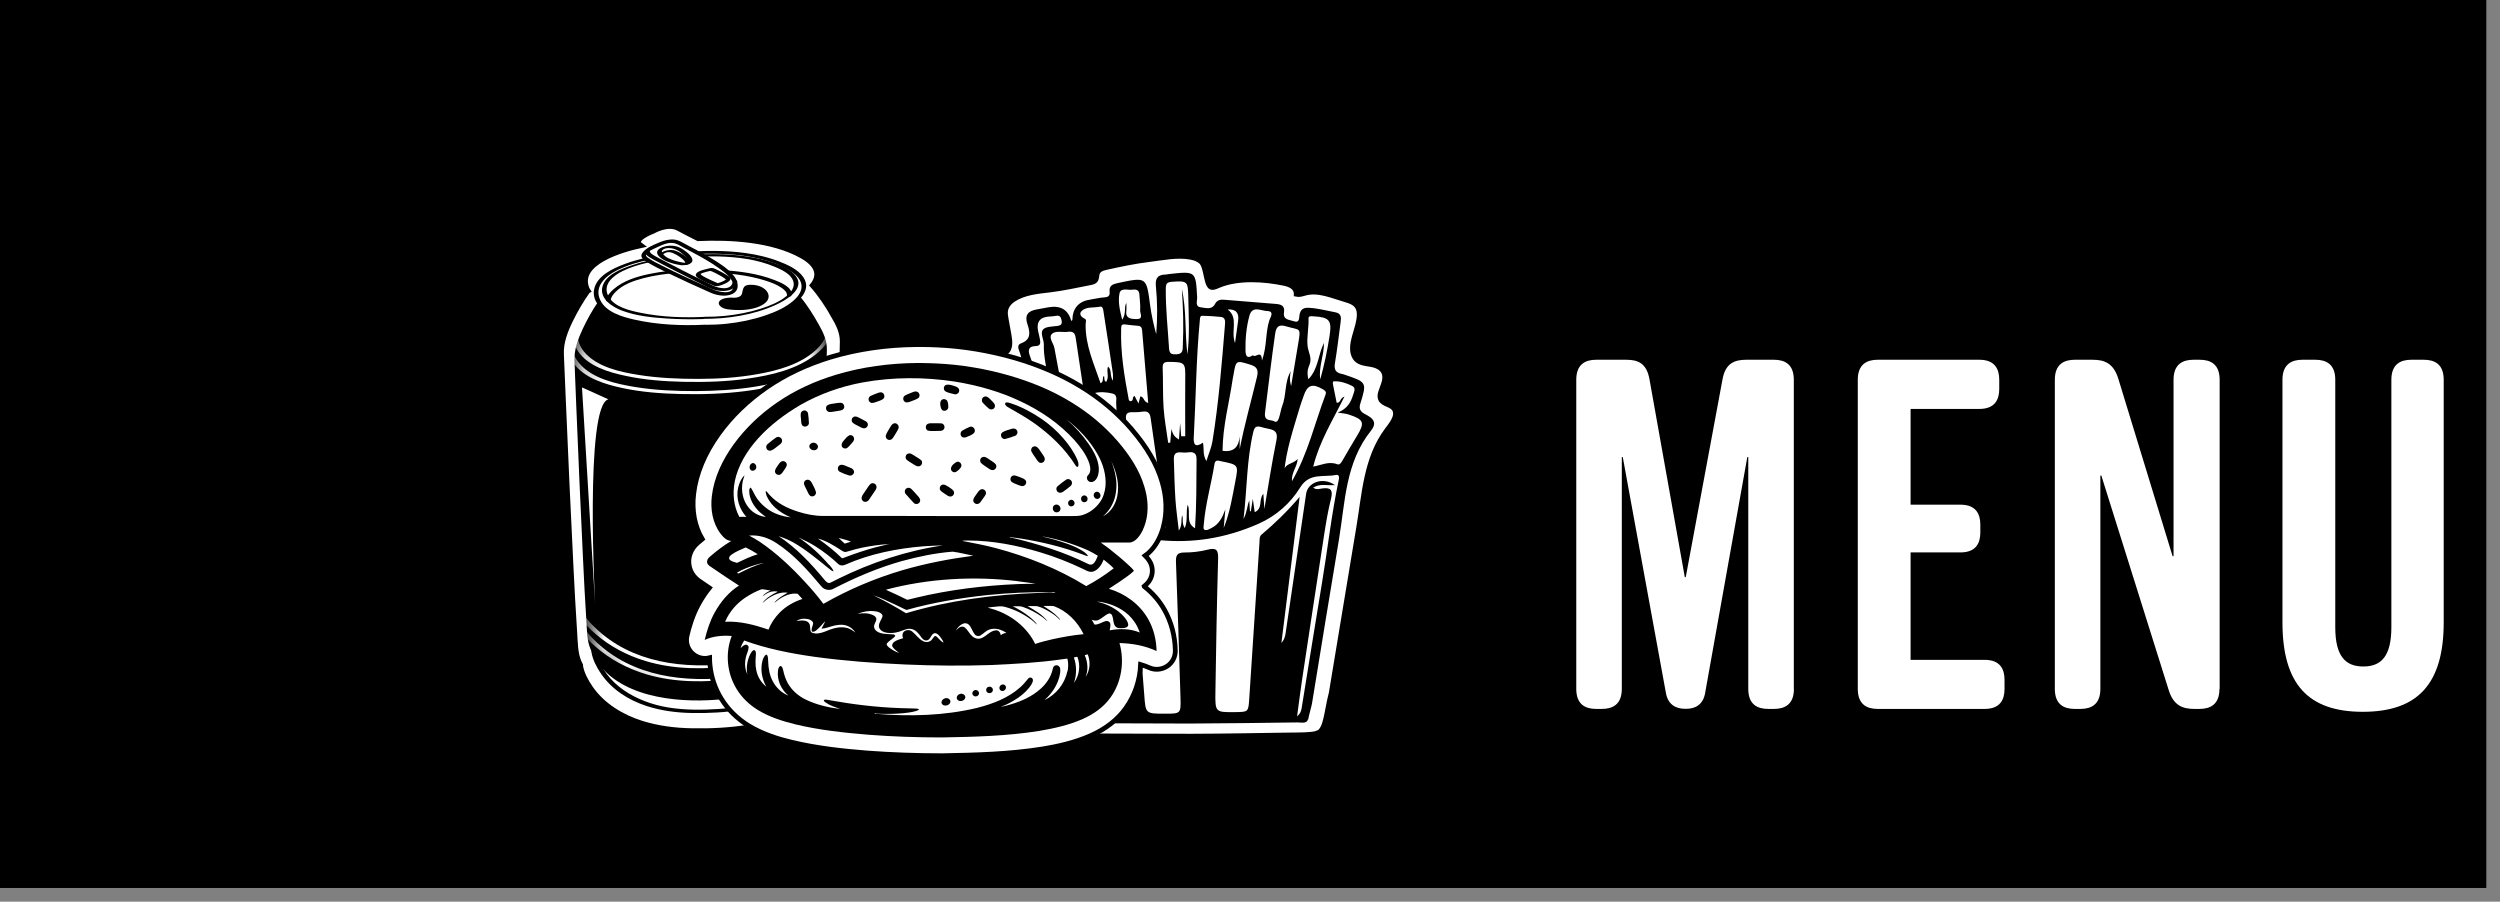<svg xmlns="http://www.w3.org/2000/svg" width="122" height="44" viewBox="0 0 122 44" fill="none"><rect x="0" y="0" width="122" height="44" fill="#808080" stroke="none"/><rect width="121.332" height="43.333" fill="black"></rect><path d="M87.543 33.621C87.543 34.379 87.093 34.595 86.572 34.595H86.287C85.766 34.595 85.316 34.383 85.316 33.621V22.304H85.269L83.212 33.809C83.118 34.379 82.739 34.59 82.289 34.59H82.242C81.769 34.59 81.394 34.379 81.295 33.809L79.191 22.304H79.144V33.621C79.144 34.379 78.694 34.595 78.174 34.595H77.892C77.372 34.595 76.922 34.383 76.922 33.621V18.53C76.922 17.772 77.372 17.556 77.892 17.556H79.359C79.927 17.556 80.353 17.72 80.494 18.506L82.218 28.163H82.265L84.06 18.506C84.201 17.725 84.651 17.556 85.218 17.556H86.568C87.088 17.556 87.538 17.767 87.538 18.53V33.617L87.543 33.621Z" fill="white"></path><path d="M97.821 33.621C97.821 34.144 97.61 34.595 96.851 34.595H91.63C91.11 34.595 90.66 34.383 90.66 33.621V18.53C90.66 17.772 91.11 17.556 91.63 17.556H96.593C97.348 17.556 97.563 18.007 97.563 18.53V18.982C97.563 19.504 97.348 19.956 96.593 19.956H93.237V24.628H95.67C96.424 24.628 96.64 25.08 96.64 25.602V25.984C96.64 26.506 96.429 26.958 95.67 26.958H93.237V32.2H96.851C97.605 32.2 97.821 32.652 97.821 33.174V33.626V33.621Z" fill="white"></path><path d="M108.309 33.621C108.309 34.379 107.86 34.595 107.339 34.595H107.082C106.514 34.595 106.064 34.431 105.83 33.668L102.545 23.207H102.498V33.621C102.498 34.379 102.048 34.595 101.528 34.595H101.247C100.726 34.595 100.276 34.383 100.276 33.621V18.53C100.276 17.772 100.726 17.556 101.247 17.556H102.123C102.69 17.556 103.14 17.72 103.374 18.483L106.022 27.141H106.069V18.53C106.069 17.772 106.519 17.556 107.039 17.556H107.349C107.869 17.556 108.319 17.767 108.319 18.53V33.617L108.309 33.621Z" fill="white"></path><path d="M116.699 30.605V18.53C116.699 17.772 117.148 17.556 117.669 17.556H118.283C118.803 17.556 119.253 17.767 119.253 18.53V30.369C119.253 33.381 117.978 34.736 115.307 34.736C112.635 34.736 111.384 33.386 111.384 30.369V18.53C111.384 17.772 111.834 17.556 112.354 17.556H112.991C113.512 17.556 113.961 17.767 113.961 18.53V30.605C113.961 32.026 114.458 32.525 115.33 32.525C116.202 32.525 116.699 32.026 116.699 30.605Z" fill="white"></path><path d="M40.678 15.421C40.38 14.907 40.034 14.375 39.636 13.927C40.019 13.457 39.934 12.944 39.118 12.489C37.675 11.688 35.644 11.578 34.065 11.648C33.649 11.431 33.289 11.259 33.12 11.16C32.597 10.859 31.872 11.288 31.872 11.288C31.872 11.288 31.026 11.6 31.18 11.879C31.195 11.905 31.235 11.938 31.294 11.982C30.367 12.184 28.108 12.815 28.656 14.107C28.671 14.137 28.685 14.166 28.704 14.195C28.696 14.199 28.689 14.206 28.682 14.214C28.365 14.658 28.089 15.135 27.85 15.623C27.592 16.152 27.375 16.706 27.401 17.297C27.43 18.057 27.464 18.817 27.497 19.576C27.611 22.252 27.729 24.924 27.865 27.6C27.92 28.69 27.975 29.784 28.049 30.874C28.082 31.344 28.074 31.84 28.251 32.284C28.277 32.346 28.306 32.401 28.336 32.46C28.336 32.471 28.328 32.482 28.332 32.493C28.398 32.882 28.612 33.267 28.836 33.591C29.421 34.424 30.334 34.982 31.313 35.29C32.104 35.54 32.943 35.642 33.775 35.657C34.694 35.675 35.625 35.628 36.534 35.481C37.565 35.312 38.702 35.011 39.449 34.255C39.806 33.892 40.034 33.418 40.049 32.915C40.376 32.471 40.601 31.957 40.685 31.41C40.726 31.135 40.707 30.863 40.715 30.584C40.737 29.865 40.759 29.149 40.777 28.43C40.855 25.835 40.932 23.24 41.002 20.645C41.031 19.606 41.061 18.571 41.083 17.532C41.09 17.245 41.097 16.963 41.101 16.677C41.108 16.218 40.902 15.81 40.674 15.418L40.678 15.421Z" fill="white" stroke="black" stroke-width="0.233" stroke-miterlimit="10"></path><path d="M28.98 31.803C28.98 31.803 29.447 34.736 34.054 34.718C39.758 34.692 39.353 32.167 39.235 31.777C39.117 31.385 28.98 31.803 28.98 31.803Z" fill="white"></path><path d="M28.865 31.832C28.924 32.196 29.115 32.559 29.318 32.86C29.844 33.642 30.665 34.163 31.544 34.45C32.258 34.684 33.009 34.78 33.756 34.795C34.584 34.809 35.419 34.769 36.236 34.629C37.163 34.472 38.186 34.189 38.856 33.484C39.198 33.124 39.408 32.651 39.397 32.148C39.397 32.031 39.397 31.862 39.342 31.752C39.286 31.634 39.106 31.623 38.992 31.608C38.308 31.513 37.601 31.531 36.913 31.531C35.868 31.531 34.827 31.546 33.782 31.572C32.21 31.608 30.639 31.66 29.068 31.722C29.042 31.722 29.012 31.722 28.987 31.722C28.861 31.726 28.814 31.887 28.965 31.88C30.219 31.829 31.478 31.788 32.733 31.752C34.595 31.7 36.468 31.623 38.326 31.715C38.558 31.726 38.797 31.733 39.022 31.781C39.033 31.781 39.066 31.792 39.092 31.799C39.117 31.807 39.125 31.818 39.117 31.807C39.117 31.807 39.136 31.873 39.143 31.913C39.213 32.28 39.143 32.669 38.97 32.996C38.609 33.679 37.848 34.046 37.145 34.259C36.483 34.457 35.791 34.549 35.102 34.596C34.271 34.651 33.428 34.659 32.604 34.523C31.103 34.277 29.513 33.425 29.101 31.84C29.093 31.814 29.09 31.792 29.086 31.766C29.071 31.667 28.847 31.722 28.861 31.825L28.865 31.832Z" fill="black"></path><path d="M29.293 14.709C29.293 14.709 28.1 16.456 28.137 17.477C28.174 18.497 28.66 30.617 28.811 31.3C28.961 31.986 30.021 34.519 35.166 34.093C40.31 33.668 39.879 30.228 39.879 30.228C39.879 30.228 40.24 17.719 40.236 16.93C40.229 16.141 38.853 14.408 38.853 14.408L29.293 14.709Z" fill="black"></path><path d="M29.186 14.728C28.903 15.143 28.653 15.59 28.439 16.046C28.207 16.541 28.012 17.058 28.034 17.613C28.06 18.325 28.09 19.037 28.119 19.745C28.222 22.249 28.329 24.748 28.45 27.252C28.498 28.272 28.55 29.296 28.616 30.317C28.645 30.757 28.638 31.22 28.8 31.634C29.657 33.859 32.517 34.263 34.562 34.171C36.031 34.105 37.65 33.84 38.816 32.864C39.435 32.343 39.858 31.623 39.975 30.82C40.012 30.562 39.994 30.306 40.001 30.049C40.02 29.377 40.042 28.705 40.06 28.034C40.13 25.607 40.196 23.177 40.263 20.751C40.288 19.778 40.314 18.809 40.336 17.837C40.343 17.569 40.347 17.305 40.351 17.037C40.355 16.607 40.174 16.225 39.968 15.858C39.692 15.366 39.376 14.852 39.004 14.427C38.919 14.331 38.791 14.372 38.666 14.375C37.819 14.401 36.973 14.43 36.126 14.456L29.786 14.654L29.37 14.669C29.326 14.669 29.12 14.761 29.223 14.757C30.868 14.706 32.513 14.654 34.154 14.603C35.251 14.57 36.347 14.533 37.44 14.5C37.786 14.489 38.128 14.478 38.474 14.467C38.555 14.467 38.647 14.471 38.728 14.46C38.739 14.46 38.761 14.456 38.772 14.46C38.721 14.449 38.75 14.449 38.772 14.493C38.872 14.676 39.037 14.845 39.159 15.014C39.357 15.297 39.545 15.583 39.714 15.884C39.928 16.258 40.123 16.651 40.119 17.092C40.112 17.756 40.09 18.424 40.075 19.088C40.012 21.478 39.946 23.867 39.88 26.261C39.85 27.241 39.825 28.217 39.795 29.197C39.784 29.553 39.755 29.916 39.766 30.276C39.781 30.753 39.714 31.209 39.53 31.649C39.103 32.669 38.176 33.33 37.16 33.679C36.27 33.983 35.317 34.083 34.382 34.101C33.536 34.119 32.678 34.053 31.854 33.833C30.886 33.572 29.944 33.062 29.355 32.222C29.102 31.855 28.925 31.454 28.884 31.01C28.811 30.243 28.778 29.469 28.737 28.702C28.605 26.22 28.502 23.743 28.395 21.261C28.355 20.281 28.314 19.305 28.274 18.325C28.263 18.068 28.252 17.811 28.244 17.55C28.222 16.959 28.454 16.401 28.708 15.884C28.91 15.473 29.138 15.073 29.392 14.695C29.403 14.676 29.208 14.684 29.172 14.735L29.186 14.728Z" fill="black"></path><mask id="mask0_134_1748" style="mask-type:luminance" maskUnits="userSpaceOnUse" x="28" y="14" width="13" height="21"><path d="M29.293 14.709C29.293 14.709 28.1 16.456 28.137 17.477C28.174 18.497 28.66 30.617 28.811 31.3C28.961 31.986 30.021 34.519 35.166 34.093C40.31 33.668 39.879 30.228 39.879 30.228C39.879 30.228 40.24 17.719 40.236 16.93C40.229 16.141 38.853 14.408 38.853 14.408L29.293 14.709Z" fill="white"></path></mask><g mask="url(#mask0_134_1748)"><path d="M27.997 16.332C27.93 16.596 28.052 16.905 28.192 17.121C28.685 17.874 29.719 18.171 30.536 18.343C31.459 18.542 32.405 18.611 33.347 18.633C34.403 18.655 35.47 18.626 36.519 18.472C37.66 18.307 38.915 18.02 39.835 17.275C40.059 17.092 40.269 16.879 40.412 16.626C40.475 16.512 40.563 16.354 40.549 16.218C40.549 16.2 40.549 16.178 40.541 16.163C40.497 16.075 40.28 16.145 40.317 16.222C40.346 16.281 40.295 16.42 40.258 16.497C40.158 16.717 40.004 16.905 39.831 17.066C39.069 17.782 37.954 18.083 36.961 18.259C35.967 18.435 35.036 18.487 34.068 18.49C33.097 18.49 32.122 18.45 31.161 18.296C30.26 18.153 29.119 17.91 28.501 17.162C28.317 16.938 28.151 16.596 28.225 16.306C28.25 16.211 28.022 16.24 28 16.328L27.997 16.332Z" fill="white"></path><path d="M27.743 16.93C27.692 17.198 27.832 17.503 27.979 17.712C28.512 18.464 29.554 18.762 30.4 18.942C31.316 19.136 32.258 19.206 33.193 19.228C34.268 19.253 35.346 19.221 36.409 19.081C37.609 18.923 38.893 18.648 39.913 17.954C40.163 17.785 40.398 17.587 40.579 17.341C40.656 17.238 40.774 17.077 40.77 16.941C40.77 16.923 40.77 16.901 40.763 16.886C40.718 16.794 40.501 16.864 40.538 16.945C40.564 16.996 40.494 17.128 40.443 17.209C40.314 17.418 40.122 17.595 39.931 17.745C39.066 18.406 37.933 18.692 36.884 18.864C35.913 19.022 34.926 19.081 33.944 19.085C32.954 19.085 31.957 19.044 30.978 18.883C30.065 18.732 28.943 18.49 28.295 17.76C28.1 17.539 27.909 17.198 27.964 16.908C27.983 16.805 27.758 16.838 27.74 16.93H27.743Z" fill="white"></path><path d="M28.281 30.078C28.48 30.397 28.763 30.676 29.043 30.919C29.753 31.543 30.603 31.987 31.505 32.258C32.925 32.688 34.437 32.673 35.898 32.49C36.973 32.354 38.099 32.097 39.015 31.484C39.611 31.087 40.071 30.533 40.292 29.843C40.318 29.762 40.093 29.788 40.068 29.869C39.541 31.502 37.742 32.086 36.218 32.313C33.867 32.669 31.265 32.508 29.363 30.919C29.043 30.651 28.715 30.342 28.491 29.983C28.45 29.917 28.233 29.99 28.285 30.074L28.281 30.078Z" fill="white"></path><path d="M28.296 30.709C28.495 31.028 28.774 31.307 29.054 31.553C29.771 32.184 30.64 32.636 31.549 32.907C32.955 33.322 34.441 33.307 35.884 33.128C36.962 32.992 38.084 32.739 39.008 32.137C39.611 31.744 40.082 31.186 40.307 30.492C40.325 30.43 40.108 30.459 40.086 30.525C39.564 32.151 37.79 32.742 36.266 32.977C33.911 33.337 31.313 33.175 29.404 31.597C29.083 31.333 28.73 30.995 28.517 30.654C28.476 30.588 28.267 30.668 28.292 30.712L28.296 30.709Z" fill="white"></path></g><path d="M34.359 15.913C34.359 15.913 29.777 16.141 29.159 14.632C28.541 13.123 31.871 12.573 31.871 12.573C31.871 12.573 36.14 11.714 38.557 13.116C40.633 14.316 37.475 15.95 34.355 15.917L34.359 15.913Z" fill="white"></path><path d="M34.374 15.847C33.263 15.902 32.049 15.847 30.945 15.594C30.367 15.462 29.579 15.238 29.296 14.651C28.972 13.979 29.554 13.472 30.098 13.197C30.617 12.937 31.188 12.771 31.754 12.661C31.787 12.654 31.817 12.65 31.861 12.643C31.931 12.628 31.868 12.643 31.942 12.628C32.152 12.591 32.358 12.558 32.568 12.529C33.421 12.415 34.282 12.36 35.143 12.389C36.166 12.423 37.226 12.566 38.157 13.006C38.51 13.175 38.978 13.41 39.096 13.825C39.191 14.162 38.959 14.463 38.72 14.673C38.33 15.014 37.83 15.227 37.348 15.392C36.733 15.601 36.093 15.733 35.449 15.8C35.103 15.836 34.753 15.851 34.407 15.851C34.319 15.851 34.172 15.987 34.323 15.987C35.625 15.998 37.009 15.777 38.183 15.183C38.739 14.904 39.703 14.261 39.202 13.527C38.934 13.135 38.422 12.914 37.995 12.749C37.487 12.551 36.95 12.43 36.413 12.353C35.397 12.21 34.367 12.221 33.348 12.309C32.847 12.353 32.354 12.419 31.861 12.511C31.934 12.496 31.769 12.529 31.75 12.529C31.648 12.551 31.544 12.573 31.441 12.595C31.121 12.672 30.805 12.764 30.499 12.878C29.936 13.087 29.131 13.447 28.994 14.115C28.858 14.783 29.509 15.267 30.061 15.488C30.823 15.792 31.659 15.891 32.472 15.95C33.064 15.99 33.664 16.005 34.26 15.983C34.29 15.983 34.323 15.983 34.352 15.979C34.466 15.972 34.532 15.836 34.382 15.844L34.374 15.847Z" fill="black"></path><path d="M34.355 15.514C34.355 15.514 30.127 15.719 29.561 14.438C28.994 13.157 32.066 12.684 32.066 12.684C32.066 12.684 36.008 11.946 38.237 13.128C40.151 14.141 37.233 15.536 34.355 15.514Z" fill="white"></path><path d="M34.399 15.462C33.358 15.513 32.28 15.473 31.257 15.264C30.734 15.157 29.987 14.985 29.7 14.475C29.372 13.891 29.921 13.45 30.395 13.223C31.106 12.878 31.912 12.738 32.688 12.639C33.468 12.54 34.259 12.492 35.047 12.514C35.985 12.54 36.949 12.654 37.821 13.025C38.138 13.161 38.583 13.355 38.708 13.711C38.815 14.012 38.594 14.28 38.373 14.456C38.009 14.75 37.556 14.926 37.115 15.066C36.541 15.249 35.941 15.359 35.345 15.418C35.028 15.447 34.716 15.462 34.399 15.458C34.329 15.458 34.16 15.561 34.307 15.561C35.496 15.565 36.743 15.381 37.833 14.889C38.296 14.68 39.312 14.13 38.844 13.483C38.602 13.142 38.134 12.966 37.755 12.83C37.288 12.661 36.802 12.562 36.313 12.496C35.371 12.371 34.407 12.382 33.461 12.463C32.57 12.537 31.669 12.661 30.819 12.951C30.322 13.12 29.546 13.41 29.398 13.994C29.251 14.577 29.88 14.981 30.351 15.157C31.058 15.422 31.834 15.499 32.581 15.546C33.126 15.579 33.674 15.59 34.219 15.572C34.248 15.572 34.278 15.572 34.311 15.572C34.381 15.572 34.55 15.462 34.403 15.469L34.399 15.462Z" fill="black"></path><path d="M29.803 14.628C29.821 14.496 29.928 14.364 30.024 14.261C30.381 13.887 30.914 13.703 31.4 13.575C32.46 13.3 33.593 13.267 34.682 13.3C35.573 13.329 36.485 13.421 37.339 13.689C37.619 13.777 37.906 13.883 38.149 14.052C38.263 14.133 38.428 14.265 38.403 14.427C38.388 14.526 38.612 14.489 38.627 14.401C38.686 14.015 38.079 13.777 37.814 13.674C36.993 13.347 36.084 13.234 35.209 13.178C34.038 13.105 32.824 13.134 31.672 13.373C31.072 13.498 30.428 13.696 29.954 14.104C29.799 14.236 29.608 14.434 29.578 14.647C29.564 14.746 29.788 14.709 29.803 14.621V14.628Z" fill="black"></path><path d="M35.706 14.522C35.706 14.522 36.133 14.584 36.206 14.335C36.28 14.085 36.225 13.854 36.766 13.902C37.307 13.949 37.623 14.316 37.472 14.621C37.325 14.926 36.641 15.238 35.511 15.095C34.974 15.025 34.823 14.533 35.706 14.522Z" fill="black"></path><path d="M34.662 14.173C34.662 14.173 31.567 12.808 31.427 12.547C31.288 12.287 32.049 11.993 32.049 11.993C32.049 11.993 32.7 11.593 33.172 11.875C33.643 12.158 35.703 13.087 35.884 13.821C36.053 14.507 35.063 14.397 34.666 14.177L34.662 14.173Z" fill="white"></path><path d="M34.724 14.096C34.279 13.898 33.834 13.696 33.392 13.49C33.046 13.329 32.7 13.164 32.358 12.991C32.108 12.866 31.846 12.742 31.618 12.576C31.541 12.521 31.493 12.477 31.559 12.382C31.651 12.246 31.861 12.162 32.005 12.096C32.295 11.967 32.59 11.795 32.921 11.872C33.075 11.908 33.223 12.015 33.366 12.088C33.528 12.173 33.69 12.257 33.852 12.345C34.257 12.562 34.658 12.786 35.029 13.05C35.313 13.252 35.799 13.575 35.784 13.979C35.769 14.437 34.982 14.228 34.742 14.1C34.654 14.052 34.463 14.173 34.569 14.232C34.897 14.408 35.383 14.511 35.736 14.346C36.111 14.169 36.038 13.747 35.821 13.472C35.526 13.101 35.092 12.833 34.695 12.595C34.29 12.353 33.867 12.14 33.451 11.916C33.274 11.82 33.109 11.714 32.906 11.692C32.66 11.666 32.406 11.732 32.181 11.828C31.916 11.941 31.581 12.07 31.39 12.287C31.173 12.529 31.39 12.679 31.593 12.8C31.916 12.995 32.259 13.16 32.597 13.325C33.256 13.645 33.922 13.949 34.592 14.247C34.687 14.287 34.849 14.151 34.72 14.092L34.724 14.096Z" fill="black"></path><path d="M31.549 12.173C31.302 12.367 31.755 12.595 31.906 12.676C32.252 12.863 32.605 13.043 32.958 13.223C33.352 13.425 33.749 13.623 34.147 13.821C34.367 13.931 34.588 14.063 34.824 14.133C35.214 14.251 35.883 14.265 35.979 13.744C35.998 13.649 35.769 13.682 35.755 13.77C35.678 14.192 35.107 14.074 34.824 13.953C34.64 13.873 34.459 13.773 34.279 13.685C33.628 13.359 32.976 13.032 32.333 12.694C32.215 12.632 32.097 12.573 31.983 12.507C31.942 12.485 31.902 12.459 31.861 12.434C31.803 12.393 31.74 12.349 31.711 12.279C31.703 12.257 31.722 12.232 31.692 12.254C31.81 12.158 31.626 12.114 31.552 12.173H31.549Z" fill="black"></path><path d="M33.38 12.823C33.24 12.804 33.097 12.771 32.961 12.731C32.744 12.665 32.482 12.573 32.343 12.379C32.32 12.345 32.295 12.305 32.298 12.268C32.302 12.228 32.328 12.202 32.357 12.18C32.346 12.188 32.376 12.169 32.379 12.166C32.394 12.158 32.379 12.166 32.398 12.155C32.405 12.155 32.434 12.14 32.431 12.14C32.431 12.14 32.464 12.129 32.475 12.125C32.501 12.118 32.523 12.114 32.556 12.111C32.589 12.107 32.622 12.103 32.655 12.107C32.95 12.107 33.211 12.283 33.417 12.489C33.48 12.551 33.579 12.654 33.572 12.746C33.572 12.768 33.564 12.779 33.557 12.79C33.553 12.797 33.55 12.797 33.542 12.801C33.538 12.801 33.52 12.808 33.542 12.801C33.535 12.801 33.527 12.804 33.52 12.808C33.509 12.808 33.505 12.812 33.483 12.815C33.435 12.823 33.391 12.823 33.343 12.823C33.296 12.823 33.222 12.837 33.196 12.881C33.17 12.925 33.218 12.944 33.255 12.944C33.413 12.944 33.616 12.936 33.737 12.819C33.822 12.738 33.792 12.636 33.737 12.544C33.66 12.423 33.546 12.327 33.435 12.246C33.292 12.14 33.141 12.048 32.961 12.011C32.78 11.975 32.589 11.982 32.412 12.034C32.291 12.07 32.118 12.136 32.074 12.272C32.037 12.386 32.144 12.5 32.221 12.566C32.328 12.658 32.46 12.724 32.593 12.775C32.795 12.856 33.016 12.911 33.233 12.94C33.285 12.947 33.351 12.933 33.391 12.896C33.424 12.867 33.421 12.826 33.373 12.823H33.38Z" fill="black"></path><path d="M32.328 12.43C32.372 12.39 32.42 12.364 32.472 12.338C32.604 12.28 32.737 12.302 32.862 12.36C33.013 12.43 33.164 12.518 33.292 12.632C33.337 12.669 33.484 12.797 33.429 12.867C33.395 12.907 33.458 12.915 33.484 12.915C33.528 12.915 33.602 12.896 33.631 12.86C33.716 12.753 33.583 12.624 33.506 12.559C33.355 12.426 33.167 12.312 32.983 12.243C32.718 12.14 32.369 12.228 32.155 12.412C32.122 12.441 32.126 12.463 32.17 12.47C32.214 12.478 32.291 12.459 32.328 12.426V12.43Z" fill="black"></path><path d="M34.93 13.873C34.93 13.873 34.142 13.553 34.076 13.414C34.01 13.274 34.606 13.164 34.687 13.142C34.768 13.12 35.482 13.502 35.544 13.597C35.607 13.689 35.066 13.935 34.93 13.876V13.873Z" fill="white"></path><path d="M34.996 13.803C34.996 13.803 34.989 13.803 34.985 13.799C34.981 13.799 34.978 13.795 34.97 13.792C34.97 13.792 34.978 13.792 34.963 13.792C34.919 13.773 34.875 13.755 34.831 13.733C34.713 13.682 34.591 13.627 34.477 13.568C34.385 13.52 34.275 13.469 34.205 13.399C34.19 13.384 34.19 13.381 34.187 13.373C34.187 13.373 34.183 13.373 34.187 13.37C34.187 13.37 34.212 13.351 34.216 13.351C34.242 13.336 34.271 13.325 34.293 13.318C34.4 13.278 34.521 13.252 34.636 13.226C34.654 13.223 34.672 13.219 34.687 13.215C34.691 13.215 34.698 13.215 34.702 13.212C34.709 13.208 34.643 13.219 34.657 13.215C34.661 13.215 34.636 13.208 34.65 13.215C34.683 13.23 34.724 13.237 34.757 13.252C34.878 13.303 34.992 13.366 35.106 13.428C35.209 13.483 35.312 13.542 35.404 13.616C35.412 13.623 35.416 13.634 35.43 13.641C35.423 13.641 35.43 13.627 35.43 13.63C35.404 13.659 35.353 13.689 35.305 13.715C35.243 13.748 35.173 13.773 35.103 13.795C35.07 13.806 35.055 13.806 35.029 13.814C35 13.817 35.007 13.817 34.989 13.814C34.908 13.784 34.727 13.902 34.856 13.95C34.992 14.001 35.173 13.928 35.298 13.876C35.408 13.832 35.585 13.759 35.64 13.641C35.688 13.542 35.533 13.469 35.471 13.428C35.338 13.344 35.199 13.267 35.055 13.197C34.956 13.149 34.842 13.08 34.727 13.076C34.676 13.076 34.621 13.094 34.573 13.105C34.503 13.12 34.433 13.138 34.367 13.157C34.242 13.193 34.05 13.237 33.973 13.359C33.907 13.461 34.025 13.542 34.102 13.59C34.334 13.74 34.599 13.847 34.856 13.953C34.937 13.986 35.114 13.869 34.989 13.817L34.996 13.803Z" fill="black"></path><path d="M29.689 19.488L28.401 18.905L29.045 29.549C29.045 29.549 28.519 19.76 29.689 19.488Z" fill="white"></path><path d="M38.573 19.198L39.846 18.582L39.485 29.241C39.485 29.241 39.75 19.444 38.573 19.202V19.198Z" fill="white"></path><path d="M39.776 29.898C39.776 29.898 38.569 31.029 38.547 30.665C38.238 26.029 38.496 20.002 38.496 20.002C38.496 20.002 38.702 30.056 39.776 29.902V29.898Z" fill="white"></path><path d="M64.299 35.767C64.082 35.874 63.14 35.863 62.937 35.866C60.998 35.892 60.085 35.918 58.142 35.925C55.968 35.929 53.789 35.903 51.614 35.914C51.106 35.914 50.893 35.745 50.79 35.253C50.326 33.091 49.896 30.86 49.406 28.679C48.932 26.584 48.567 24.161 47.474 22.285C47.291 21.97 46.389 21.059 46.643 20.67C46.694 20.593 46.772 20.534 46.849 20.483C47.077 20.325 47.302 20.167 47.53 20.009C47.651 19.925 47.78 19.83 47.831 19.69C47.872 19.576 47.853 19.455 47.824 19.338C47.743 19.026 47.589 18.732 47.552 18.413C47.452 17.598 48.233 17.517 48.821 17.326C48.921 17.293 49.02 17.26 49.101 17.198C49.329 17.011 49.296 16.662 49.245 16.372C49.197 16.104 49.149 15.84 49.101 15.572C49.075 15.429 49.05 15.286 49.075 15.142C49.116 14.926 49.27 14.742 49.454 14.621C49.98 14.276 50.632 14.225 51.235 14.151C51.912 14.07 52.578 13.916 53.248 13.788C53.668 13.707 53.406 13.38 53.664 13.179C53.756 13.109 53.87 13.079 53.984 13.054C54.672 12.9 55.371 12.753 56.074 12.668C56.729 12.588 57.436 12.433 58.091 12.551C58.275 12.584 58.459 12.643 58.602 12.768C58.9 13.024 58.827 14.056 59.173 14.03C59.272 14.023 59.368 13.979 59.46 13.938C60.406 13.538 61.671 13.623 62.654 13.825C62.941 13.883 63.265 14.015 63.257 14.364C63.394 14.397 63.533 14.35 63.669 14.313C64.332 14.118 65.046 14.456 65.679 14.636C66.061 14.742 66.334 14.904 66.33 15.344C66.33 15.686 66.209 16.016 66.117 16.346C66.05 16.585 65.984 16.838 66.002 17.084C66.014 17.257 66.076 17.433 66.201 17.554C66.374 17.715 66.628 17.745 66.864 17.781C67.331 17.851 67.669 18.093 67.552 18.607C67.511 18.784 67.434 18.949 67.379 19.121C67.342 19.235 67.32 19.363 67.368 19.474C67.489 19.756 67.916 19.723 68.056 19.995C68.229 20.329 67.857 20.747 67.673 21C66.65 22.377 66.577 24.128 66.301 25.761C65.848 28.444 65.417 31.131 64.965 33.815C64.722 34.747 64.722 35.569 64.31 35.775L64.299 35.767Z" fill="white" stroke="black" stroke-width="0.233" stroke-miterlimit="10"></path><path d="M63.823 35.107C63.786 35.327 63.492 35.254 63.312 35.254C61.56 35.279 59.809 35.301 58.053 35.309C56.088 35.312 54.123 35.286 52.158 35.297C51.698 35.297 51.507 35.14 51.415 34.681C50.672 31.098 49.983 27.505 49.067 23.963C48.854 23.141 48.361 22.55 47.941 21.885C47.499 21.184 47.481 21.17 48.166 20.707C48.629 20.394 48.771 19.969 48.592 19.433C48.254 18.42 48.239 18.365 49.288 18.101C49.869 17.954 49.932 17.697 49.774 17.224C49.722 17.066 49.59 16.842 49.829 16.754C50.333 16.57 50.263 16.196 50.145 15.844C49.983 15.374 50.167 15.172 50.605 15.098C50.8 15.065 50.992 15.025 51.183 14.992C51.764 14.897 52.13 15.12 52.28 15.664C52.298 15.645 52.331 15.631 52.331 15.612C52.346 15.027 52.646 14.695 53.233 14.614C53.442 14.585 53.652 14.526 53.862 14.515C54.053 14.504 54.175 14.46 54.149 14.236C54.116 13.935 54.303 13.865 54.561 13.81C55.952 13.516 55.945 13.513 56.125 14.886C56.188 15.366 56.298 15.84 56.423 16.313C56.486 15.532 56.486 14.753 56.408 13.979C56.371 13.616 56.467 13.41 56.857 13.399C56.923 13.399 56.986 13.381 57.052 13.373C58.359 13.23 58.351 13.23 58.421 14.511C58.429 14.68 58.307 14.963 58.594 14.996C58.826 15.021 59.131 15.143 59.297 14.827C59.4 14.632 59.566 14.61 59.757 14.629C60.589 14.695 61.42 14.764 62.256 14.831C62.513 14.852 62.712 14.915 62.66 15.242C62.598 15.62 62.933 15.601 63.135 15.675C63.437 15.781 63.389 15.495 63.418 15.352C63.474 15.087 63.614 15.01 63.867 15.021C64.313 15.043 64.74 15.161 65.174 15.242C65.472 15.3 65.45 15.521 65.42 15.737C65.332 16.401 65.255 17.066 65.144 17.727C65.093 18.028 65.181 18.193 65.483 18.248C65.531 18.255 65.579 18.273 65.626 18.288C66.69 18.648 66.712 18.652 66.384 19.694C66.263 20.083 66.543 20.164 66.741 20.278C67.106 20.483 67.15 20.711 66.903 21.019C65.652 22.579 65.645 24.506 65.339 26.341C64.894 28.995 64.463 31.653 64.029 34.31C64 34.494 63.882 34.857 63.838 35.121L63.823 35.107ZM62.999 18.108L62.992 18.101C62.951 18.306 62.914 18.516 63.006 18.839C63.135 18.075 63.238 17.422 63.352 16.769C63.499 15.928 63.441 16.134 62.76 15.924C62.395 15.814 62.274 15.954 62.226 16.299C62.042 17.576 61.895 18.857 61.733 20.138C61.678 20.59 62.035 20.465 62.182 20.56C62.351 20.67 62.41 20.402 62.454 20.256C62.498 20.116 62.513 19.966 62.565 19.83C62.789 19.276 62.675 18.637 62.995 18.108H62.999ZM53.104 25.978C53.755 26.308 54.373 26.51 55.006 26.664C55.242 26.723 55.271 26.855 55.29 27.046C55.47 29.326 55.665 31.605 55.838 33.888C55.908 34.828 55.889 34.828 56.843 34.828C57.623 34.828 57.63 34.828 57.608 34.042C57.542 31.836 57.468 29.63 57.387 27.428C57.376 27.105 57.442 26.958 57.807 26.962C58.178 26.962 58.561 26.918 58.925 26.826C59.345 26.719 59.459 26.822 59.444 27.259C59.382 29.432 59.345 31.605 59.312 33.778C59.297 34.762 59.312 34.762 60.279 34.751C60.923 34.743 60.92 34.743 60.964 34.086C61.13 31.543 61.299 28.999 61.464 26.455C61.472 26.327 61.45 26.187 61.564 26.088C62.204 25.549 62.808 24.969 63.422 24.249C63.117 26.701 62.822 29.039 62.532 31.377C62.66 31.238 62.708 31.084 62.734 30.926C63.069 28.65 63.404 26.371 63.739 24.095C63.823 23.522 64.585 23.265 65.144 23.673C64.769 23.706 64.408 23.581 64.085 23.798C64.235 23.915 64.386 23.856 64.515 23.838C64.946 23.776 65.06 23.915 64.953 24.341C64.806 24.924 64.706 25.523 64.614 26.121C64.25 28.474 63.897 30.827 63.54 33.18C63.452 33.771 63.378 34.365 63.297 34.96C63.444 34.842 63.496 34.707 63.518 34.571C63.853 32.526 64.173 30.478 64.515 28.434C64.795 26.764 64.979 25.075 65.332 23.416C65.361 23.284 65.35 23.148 65.196 23.177C64.592 23.302 63.904 23.053 63.452 23.783C62.969 24.565 62.274 25.181 61.409 25.563C58.127 27.009 54.988 26.466 51.923 24.888C51.739 24.792 51.551 24.649 51.437 24.48C51.043 23.901 50.484 23.783 49.847 23.853C49.733 23.864 49.553 23.776 49.52 23.959C49.494 24.121 49.571 24.293 49.718 24.381C49.81 24.436 49.935 24.436 50.05 24.451C50.775 24.547 51.047 24.774 51.161 25.471C51.625 28.276 52.084 31.084 52.53 33.888C52.677 34.813 52.655 34.817 53.604 34.828C54.024 34.833 54.21 34.631 54.164 34.222C54.156 34.156 54.145 34.094 54.138 34.028C53.799 31.374 53.457 28.716 53.108 25.974L53.104 25.978ZM58.874 22.495C58.984 22.142 59.117 21.845 59.168 21.533C59.474 19.646 59.624 17.741 59.779 15.84C59.794 15.675 59.801 15.491 59.577 15.466C59.286 15.432 58.992 15.421 58.697 15.411C58.561 15.403 58.565 15.495 58.554 15.605C58.37 17.506 58.362 19.419 58.256 21.324C58.233 21.687 58.322 21.863 58.705 21.603C58.767 21.904 58.682 22.194 58.874 22.502V22.495ZM54.874 25.622C54.907 25.152 54.955 24.679 54.925 24.26C54.811 22.718 54.498 21.195 54.469 19.643C54.469 19.485 54.539 19.261 54.278 19.202C53.987 19.136 53.696 19.11 53.406 19.184C53.31 19.206 53.343 19.316 53.35 19.397C53.505 21.232 53.752 23.053 54.097 24.866C54.178 25.284 54.377 25.541 54.877 25.626L54.874 25.622ZM56.865 25.765C56.879 25.71 56.905 25.666 56.901 25.629C56.651 23.886 56.397 22.146 56.151 20.402C56.118 20.16 56.018 20.05 55.768 20.087C55.624 20.109 55.474 20.123 55.327 20.116C55.025 20.101 54.896 20.157 54.959 20.523C55.15 21.643 55.293 22.774 55.448 23.845C55.448 23.845 55.448 23.772 55.485 23.732C55.54 23.673 55.555 23.743 55.566 23.783C55.606 23.922 55.636 24.069 55.68 24.209C55.856 24.752 55.893 25.35 56.335 25.86C56.353 25.655 56.364 25.515 56.383 25.332C56.504 25.497 56.423 25.695 56.622 25.82C56.648 25.6 56.67 25.405 56.695 25.181C56.813 25.383 56.67 25.611 56.868 25.772L56.865 25.765ZM53.52 23.5C53.417 22.744 53.317 21.992 53.207 21.239C52.979 19.694 52.743 18.145 52.511 16.6C52.478 16.369 52.46 16.137 52.114 16.192C51.845 16.233 51.496 16.111 51.319 16.313C51.168 16.486 51.411 16.754 51.455 16.985C51.768 18.718 52.088 20.45 52.839 22.095C53.03 21.871 52.846 21.628 52.843 21.28C53.284 22.058 53.207 22.825 53.523 23.497L53.52 23.5ZM52.865 24.715C52.342 23.115 51.834 21.584 51.341 20.05C51.084 19.253 50.999 19.195 50.164 19.415C50.116 19.426 50.075 19.448 50.005 19.477C50.627 21.137 50.808 22.965 51.974 24.462C52.07 24.216 51.856 24.08 51.893 23.886C52.081 24.066 52.136 24.33 52.375 24.436C52.486 24.293 52.261 24.183 52.383 24.058C52.581 24.227 52.556 24.55 52.868 24.719L52.865 24.715ZM64.092 22.77C64.489 22.693 64.857 22.498 65.258 22.656C65.391 22.707 65.472 22.542 65.538 22.429C65.759 22.047 65.98 21.665 66.208 21.291C66.62 20.623 66.565 20.468 65.799 20.223C65.671 20.182 65.531 20.175 65.28 20.134C65.759 19.944 65.924 19.621 66.035 19.261C66.079 19.11 66.186 18.934 65.98 18.831C65.704 18.692 65.406 18.596 65.093 18.608C65.034 18.608 65.038 18.703 65.052 18.773C65.115 19.066 65.174 19.364 65.229 19.654C65.439 19.668 65.361 19.448 65.612 19.349C65.034 20.516 64.39 21.54 64.085 22.77H64.092ZM60.497 21.915C60.732 20.718 61.063 19.555 61.343 18.384C61.435 18.006 61.299 17.881 60.993 17.789C60.316 17.58 60.316 17.58 60.195 18.288C60.184 18.354 60.166 18.417 60.158 18.479C59.989 19.654 59.665 20.806 59.661 21.999C60.228 22.08 60.453 21.794 60.497 21.287V21.915ZM61.704 24.825C61.906 23.64 62.072 22.557 62.289 21.489C62.366 21.107 62.233 20.99 61.913 20.927C61.785 20.902 61.656 20.872 61.531 20.835C61.317 20.777 61.222 20.828 61.163 21.07C60.835 22.436 60.861 23.834 60.684 25.328C60.872 24.965 60.854 24.679 60.964 24.422C60.975 24.598 60.986 24.774 60.997 24.95C61.012 24.95 61.026 24.95 61.041 24.95C61.067 24.785 61.093 24.616 61.137 24.345C61.177 24.627 61.203 24.8 61.229 24.994C61.645 24.811 61.406 24.367 61.652 24.099C61.667 24.33 61.682 24.524 61.7 24.822L61.704 24.825ZM63.047 23.486C63.834 22.113 64.162 20.645 64.688 19.253C64.747 19.099 64.633 19.044 64.541 18.989C64.04 18.696 63.79 18.791 63.614 19.331C63.551 19.518 63.481 19.698 63.426 19.885C63.12 20.927 62.76 21.959 62.664 23.086C62.62 22.583 63.117 22.671 63.326 22.392C63.308 22.781 63.014 23.045 63.047 23.486ZM56.033 19.668C55.93 18.453 55.831 17.286 55.735 16.119C55.724 15.987 55.676 15.91 55.532 15.899C55.323 15.884 55.109 15.858 54.9 15.833C54.749 15.814 54.716 15.873 54.712 16.027C54.675 17.209 54.867 18.365 55.087 19.518C55.095 19.551 55.15 19.573 55.161 19.58C55.356 19.569 55.22 19.371 55.367 19.323C55.422 19.43 55.477 19.536 55.558 19.69C55.599 19.544 55.624 19.441 55.65 19.342C55.845 19.371 55.79 19.606 56.037 19.668H56.033ZM57.648 21.291C57.711 21.291 57.777 21.291 57.84 21.291C57.84 20.347 57.829 19.408 57.84 18.464C57.851 17.694 57.829 17.668 57.038 17.66C56.798 17.66 56.732 17.727 56.739 17.965C56.765 18.615 56.739 19.268 56.784 19.918C56.824 20.483 56.931 21.045 57.008 21.61C57.041 21.606 57.074 21.603 57.108 21.599C57.122 21.423 57.137 21.25 57.166 20.927C57.233 21.243 57.358 21.342 57.534 21.448C57.553 21.177 57.571 20.92 57.59 20.641C57.608 20.869 57.623 21.078 57.641 21.287L57.648 21.291ZM57.818 25.772C57.98 25.369 57.858 24.991 57.961 24.631C58.123 25.016 57.832 25.497 58.318 25.78C58.392 24.649 58.384 23.526 58.392 22.403C58.392 22.003 58.112 22.058 57.884 22.084C57.648 22.109 57.266 21.937 57.284 22.418C57.306 23.071 57.317 23.724 57.361 24.374C57.391 24.851 57.465 25.325 57.527 25.894C57.718 25.593 57.619 25.358 57.689 25.148C57.755 25.332 57.663 25.541 57.818 25.772ZM59.717 25.765C60.015 25.031 60.136 24.26 60.283 23.497C60.441 22.682 60.438 22.682 59.61 22.513C59.577 22.506 59.547 22.498 59.514 22.491C59.378 22.451 59.293 22.491 59.268 22.638C59.109 23.636 58.819 24.613 58.741 25.626C58.734 25.714 58.697 25.853 58.83 25.868C58.922 25.879 59.025 25.813 59.117 25.769C59.496 25.582 59.661 25.236 59.797 24.858C59.772 25.163 59.742 25.464 59.717 25.769V25.765ZM57.947 17.293C58.064 16.346 58.005 15.399 57.987 14.452C57.972 13.722 57.928 13.7 57.192 13.751C56.931 13.77 56.89 13.854 56.89 14.111C56.883 15.076 56.99 16.034 57.049 16.996C57.067 17.275 57.181 17.301 57.417 17.29C57.752 17.275 57.711 17.044 57.722 16.842C57.766 15.928 57.737 15.018 57.674 14.104C57.913 15.157 57.81 16.233 57.947 17.29V17.293ZM54.311 18.593C54.311 18.402 54.322 18.321 54.311 18.244C54.164 17.246 54.016 16.251 53.858 15.253C53.84 15.143 53.836 14.93 53.667 14.966C53.369 15.032 53.019 14.952 52.784 15.175C52.648 15.308 52.743 15.466 52.931 15.55C53.038 15.598 52.982 15.722 52.979 15.814C52.957 16.846 53.387 17.756 53.707 18.703C53.895 18.611 53.763 18.431 53.877 18.34C53.91 18.439 53.855 18.567 53.976 18.64C54.153 18.395 53.976 18.13 54.072 17.888C54.278 18.064 54.134 18.314 54.315 18.589L54.311 18.593ZM50.362 23.199C50.149 22.462 49.752 21.83 49.361 21.195C49.023 20.645 48.776 20.641 48.309 21.133C48.184 21.265 48.136 21.346 48.272 21.529C48.651 22.04 48.99 22.579 49.354 23.1C49.42 23.192 49.442 23.361 49.63 23.317C49.704 23.133 49.472 23.001 49.545 22.818C49.763 22.953 49.785 23.328 50.167 23.309C50.097 23.13 50.042 22.986 49.987 22.84C50.005 22.829 50.024 22.818 50.046 22.81C50.153 22.939 50.259 23.071 50.366 23.199H50.362ZM64.611 16.739C64.611 17.367 64.338 17.917 64.43 18.508C64.625 17.811 64.773 17.103 64.883 16.39C65.004 15.627 64.872 15.48 64.092 15.436C63.996 15.432 63.853 15.407 63.856 15.535C63.875 15.987 63.764 16.445 63.809 16.879C63.842 17.187 64.048 17.477 63.897 17.815C63.812 18.006 63.775 18.204 63.849 18.508C64.349 17.983 64.316 17.319 64.607 16.743L64.611 16.739ZM61.586 17.591C61.836 16.882 61.748 16.229 61.947 15.62C61.991 15.488 62.208 15.19 61.84 15.179C61.545 15.172 61.111 14.893 60.971 15.411C60.821 15.961 60.769 16.534 60.78 17.106C60.784 17.345 60.846 17.539 61.144 17.334C61.251 17.503 61.568 17.026 61.582 17.587L61.586 17.591ZM51.257 15.444C50.768 15.456 50.568 15.691 50.657 16.148C50.686 16.291 50.73 16.431 50.752 16.574C50.782 16.75 50.775 16.886 50.528 16.89C50.226 16.897 50.145 17.051 50.252 17.349C50.395 17.745 50.532 18.152 50.609 18.564C50.657 18.82 50.793 18.894 50.995 18.868C51.245 18.835 51.142 18.608 51.132 18.475C51.08 17.925 50.918 17.393 50.94 16.831C50.951 16.574 50.741 16.262 50.903 16.078C51.032 15.932 51.356 15.939 51.599 15.906C51.764 15.884 51.838 15.825 51.809 15.656C51.779 15.502 51.739 15.366 51.529 15.414C51.433 15.436 51.334 15.436 51.26 15.444H51.257ZM54.966 14.772C54.966 14.9 54.981 15.029 54.966 15.153C54.914 15.546 55.176 15.565 55.452 15.572C55.827 15.579 55.628 15.297 55.639 15.15C55.661 14.893 55.614 14.632 55.602 14.372C55.591 14.14 55.433 14.111 55.264 14.137C55.039 14.17 54.69 14.023 54.631 14.32C54.554 14.706 54.638 15.117 54.764 15.605C54.984 15.264 54.83 15.01 54.969 14.775L54.966 14.772ZM49.807 20.421C49.902 20.094 49.744 19.852 49.674 19.591C49.619 19.397 49.615 19.232 49.825 19.14C50.13 19.004 50.138 18.751 50.002 18.534C49.81 18.233 49.531 18.464 49.299 18.519C49.082 18.575 48.821 18.652 48.923 18.971C49.1 19.503 49.211 20.065 49.59 20.648C49.442 20.043 49.317 19.551 49.196 19.055C49.229 19.044 49.258 19.033 49.291 19.026C49.465 19.492 49.634 19.958 49.807 20.424V20.421ZM60.269 16.739C60.331 16.302 60.371 15.983 60.419 15.667C60.481 15.266 60.311 15.078 59.911 15.102C60.46 15.521 60.048 16.137 60.269 16.739Z" fill="black"></path><path d="M55.839 28.613C55.883 28.577 55.923 28.536 55.964 28.496C56.273 28.191 56.324 27.714 56.081 27.354C56.019 27.263 55.953 27.182 55.886 27.116C55.986 27.046 56.078 26.965 56.162 26.873C56.438 26.576 56.637 26.198 56.773 25.717C56.773 25.717 56.773 25.71 56.773 25.706C56.957 25.02 56.935 24.256 56.707 23.504C56.461 22.66 55.975 21.826 55.231 20.957C55.231 20.957 55.231 20.957 55.231 20.953C54.521 20.134 53.686 19.43 52.748 18.861C51.809 18.284 50.713 17.811 49.491 17.455C49.491 17.455 49.491 17.455 49.487 17.455C48.247 17.102 46.992 16.893 45.76 16.838C45.491 16.823 45.211 16.816 44.924 16.816H44.744C43.268 16.827 41.852 17.033 40.541 17.425C40.541 17.425 40.541 17.425 40.538 17.425C39.364 17.782 38.312 18.281 37.41 18.905C36.479 19.547 35.688 20.311 35.066 21.173C34.374 22.139 33.966 23.122 33.852 24.099C33.752 24.91 33.899 25.684 34.271 26.308C34.205 26.363 34.139 26.418 34.069 26.477C33.701 26.778 33.539 27.233 33.645 27.67C33.645 27.67 33.645 27.674 33.645 27.677C33.76 28.129 34.098 28.342 34.242 28.433C34.253 28.441 34.26 28.445 34.267 28.452C34.267 28.452 34.275 28.456 34.278 28.459C34.396 28.54 34.507 28.617 34.617 28.69C34.433 28.918 34.264 29.168 34.109 29.447C33.789 30.015 33.623 30.614 33.528 31.018C33.513 31.087 33.502 31.157 33.502 31.227C33.502 31.539 33.66 31.821 33.918 31.987C34.065 32.082 34.234 32.13 34.404 32.13C34.477 32.13 34.554 32.119 34.628 32.1C34.628 32.214 34.635 32.332 34.646 32.445C34.702 33.036 34.893 33.605 35.202 34.101C35.522 34.626 35.986 35.081 36.538 35.419C37.252 35.852 38.025 36.076 38.617 36.219C38.617 36.219 38.617 36.219 38.621 36.219C39.883 36.523 41.141 36.652 42.315 36.747C42.315 36.747 42.315 36.747 42.319 36.747C43.489 36.835 44.718 36.879 45.969 36.879C45.973 36.879 45.98 36.879 45.984 36.879C47.636 36.85 49.252 36.806 50.852 36.553C50.856 36.553 50.86 36.553 50.863 36.553C51.585 36.432 52.427 36.255 53.233 35.896C53.955 35.576 54.547 35.114 54.941 34.556C55.382 33.939 55.629 33.194 55.662 32.427C55.809 32.471 55.945 32.523 56.078 32.581C56.199 32.636 56.324 32.662 56.453 32.662C56.626 32.662 56.799 32.611 56.95 32.515C57.211 32.346 57.362 32.053 57.355 31.744C57.34 31.025 57.156 30.346 56.832 29.77C56.586 29.329 56.247 28.94 55.842 28.621L55.839 28.613Z" fill="white" stroke="black" stroke-width="0.233" stroke-miterlimit="10"></path><path d="M52.218 24.407C52.118 24.447 52.093 24.583 52.163 24.66C52.24 24.759 52.413 24.707 52.434 24.586C52.468 24.469 52.328 24.348 52.218 24.403V24.407Z" fill="black"></path><path d="M53.071 24.37C53.093 24.257 52.972 24.136 52.858 24.187C52.744 24.224 52.722 24.392 52.81 24.469C52.895 24.554 53.067 24.491 53.071 24.374V24.37Z" fill="black"></path><path d="M52.314 23.566C52.314 23.427 52.144 23.324 52.026 23.409C51.879 23.511 51.736 23.618 51.603 23.735C51.504 23.823 51.556 24.011 51.684 24.04C51.835 24.076 51.946 23.937 52.06 23.864C52.155 23.776 52.31 23.713 52.314 23.57V23.566Z" fill="black"></path><path d="M49.046 21.423C49.208 21.386 49.366 21.327 49.524 21.272C49.631 21.239 49.686 21.111 49.631 21.012C49.583 20.913 49.458 20.891 49.366 20.927C49.212 20.979 49.046 21.012 48.91 21.104C48.777 21.21 48.877 21.448 49.046 21.423Z" fill="black"></path><path d="M48.261 19.943C48.357 20.02 48.519 19.976 48.548 19.855C48.589 19.716 48.449 19.62 48.368 19.529C48.276 19.44 48.166 19.297 48.019 19.363C47.908 19.411 47.882 19.573 47.963 19.657C48.055 19.76 48.155 19.855 48.261 19.943Z" fill="black"></path><path d="M51.5 24.631C51.364 24.668 51.339 24.858 51.434 24.95C51.526 25.049 51.725 25.001 51.747 24.862C51.783 24.726 51.636 24.583 51.5 24.631Z" fill="black"></path><path d="M53.675 24.278C53.774 24.15 53.616 23.93 53.462 24.014C53.366 24.062 53.344 24.194 53.41 24.274C53.465 24.37 53.62 24.373 53.675 24.278Z" fill="black"></path><path d="M41.352 22.766C41.241 22.73 41.123 22.649 41.002 22.693C40.859 22.741 40.848 22.957 40.98 23.023C41.127 23.097 41.278 23.155 41.436 23.203C41.565 23.244 41.709 23.115 41.672 22.987C41.631 22.847 41.466 22.822 41.352 22.77V22.766Z" fill="black"></path><path d="M50.646 21.852C50.591 21.786 50.488 21.757 50.411 21.801C50.326 21.845 50.293 21.962 50.341 22.047C50.392 22.146 50.462 22.238 50.525 22.329C50.58 22.407 50.62 22.491 50.694 22.553C50.79 22.631 50.955 22.576 50.977 22.454C51.011 22.355 50.941 22.267 50.889 22.19C50.808 22.08 50.742 21.955 50.646 21.852Z" fill="black"></path><path d="M48.166 22.81C48.255 22.869 48.343 22.953 48.461 22.939C48.586 22.928 48.67 22.766 48.593 22.66C48.52 22.564 48.406 22.517 48.313 22.443C48.203 22.377 48.085 22.256 47.946 22.307C47.828 22.344 47.795 22.513 47.879 22.597C47.964 22.682 48.071 22.737 48.166 22.81Z" fill="black"></path><path d="M44.475 23.86C44.416 23.805 44.324 23.783 44.254 23.823C44.14 23.875 44.122 24.036 44.21 24.121C44.339 24.26 44.46 24.407 44.593 24.543C44.685 24.642 44.869 24.594 44.898 24.462C44.931 24.363 44.854 24.275 44.791 24.205C44.685 24.091 44.589 23.967 44.471 23.86H44.475Z" fill="black"></path><path d="M49.704 23.261C49.612 23.228 49.509 23.173 49.413 23.217C49.299 23.265 49.274 23.438 49.369 23.515C49.469 23.592 49.594 23.621 49.704 23.672C49.796 23.706 49.91 23.757 49.998 23.687C50.09 23.632 50.109 23.485 50.024 23.412C49.932 23.335 49.811 23.305 49.7 23.258L49.704 23.261Z" fill="black"></path><path d="M46.242 23.732C46.164 23.684 46.072 23.622 45.977 23.658C45.852 23.695 45.818 23.882 45.922 23.963C46.01 24.044 46.117 24.099 46.212 24.169C46.278 24.216 46.374 24.257 46.455 24.212C46.551 24.169 46.595 24.033 46.525 23.945C46.448 23.857 46.341 23.794 46.245 23.728L46.242 23.732Z" fill="black"></path><path d="M49.156 19.852C49.605 20.113 50.061 20.359 50.485 20.663C51.265 21.221 51.971 21.893 52.483 22.708C52.508 22.752 52.578 22.825 52.619 22.752C52.652 22.638 52.608 22.521 52.564 22.414C52.398 22.04 52.159 21.702 51.89 21.39C51.578 21.027 51.217 20.711 50.823 20.439C50.356 20.124 49.852 19.852 49.314 19.676C49.241 19.657 49.16 19.621 49.086 19.646C48.99 19.705 49.094 19.815 49.16 19.852H49.156Z" fill="black"></path><path d="M37.929 22.752C37.882 22.832 37.815 22.913 37.819 23.012C37.826 23.126 37.959 23.207 38.066 23.163C38.165 23.119 38.209 23.012 38.272 22.931C38.327 22.84 38.426 22.741 38.386 22.623C38.349 22.517 38.213 22.469 38.121 22.528C38.036 22.583 37.988 22.671 37.933 22.752H37.929Z" fill="black"></path><path d="M37.553 21.995C37.708 21.995 37.815 21.867 37.932 21.786C38.028 21.705 38.186 21.636 38.164 21.485C38.153 21.36 38.006 21.283 37.895 21.338C37.741 21.434 37.601 21.559 37.458 21.672C37.336 21.764 37.391 21.988 37.55 21.992L37.553 21.995Z" fill="black"></path><path d="M36.899 22.843C36.947 22.722 36.811 22.535 36.679 22.616C36.568 22.682 36.543 22.865 36.645 22.946C36.737 23.008 36.873 22.95 36.899 22.843Z" fill="black"></path><path d="M39.177 20.78C39.283 20.868 39.464 20.791 39.475 20.655C39.475 20.498 39.453 20.343 39.434 20.189C39.423 20.079 39.306 20.002 39.203 20.039C39.037 20.087 39.07 20.281 39.085 20.413C39.107 20.538 39.074 20.696 39.18 20.788L39.177 20.78Z" fill="black"></path><path d="M39.6 23.54C39.559 23.456 39.468 23.386 39.368 23.416C39.269 23.438 39.206 23.551 39.243 23.647C39.291 23.779 39.368 23.896 39.423 24.025C39.46 24.102 39.504 24.205 39.6 24.219C39.729 24.252 39.854 24.117 39.813 23.992C39.766 23.83 39.677 23.687 39.604 23.54H39.6Z" fill="black"></path><path d="M39.901 21.87C39.979 21.709 39.765 21.551 39.622 21.617C39.533 21.647 39.464 21.749 39.508 21.841C39.574 21.995 39.821 22.025 39.901 21.87Z" fill="black"></path><path d="M46.112 34.079C46.035 34.105 45.958 34.167 45.947 34.255C45.928 34.343 46.013 34.424 46.098 34.428C46.223 34.45 46.381 34.365 46.381 34.23C46.37 34.105 46.219 34.035 46.109 34.083L46.112 34.079Z" fill="black"></path><path d="M48.855 33.425C48.759 33.48 48.737 33.627 48.833 33.693C48.939 33.774 49.108 33.667 49.09 33.535C49.086 33.422 48.947 33.367 48.855 33.425Z" fill="black"></path><path d="M54.127 28.723C54.278 28.613 54.443 28.525 54.598 28.415C54.848 28.235 55.117 28.074 55.337 27.857C55.275 27.765 55.198 27.692 55.12 27.619C54.8 27.317 54.458 27.035 54.112 26.763C53.987 26.66 53.843 26.58 53.722 26.477C54.182 26.477 54.638 26.481 55.098 26.477C55.26 26.477 55.4 26.381 55.503 26.268C55.709 26.047 55.831 25.761 55.912 25.475C56.062 24.913 56.018 24.311 55.849 23.761C55.606 22.927 55.109 22.193 54.55 21.54C53.899 20.788 53.126 20.142 52.276 19.628C51.334 19.048 50.3 18.629 49.236 18.321C48.088 17.994 46.907 17.792 45.715 17.737C45.45 17.723 45.185 17.719 44.92 17.715H44.747C43.411 17.726 42.075 17.902 40.795 18.288C39.776 18.596 38.793 19.04 37.917 19.646C37.1 20.208 36.372 20.898 35.79 21.702C35.26 22.443 34.844 23.295 34.738 24.209C34.66 24.84 34.771 25.519 35.157 26.037C35.29 26.205 35.455 26.392 35.687 26.396C35.316 26.62 34.966 26.884 34.638 27.171C34.55 27.24 34.484 27.347 34.51 27.461C34.543 27.593 34.679 27.648 34.778 27.721C35.201 28.011 35.628 28.298 36.062 28.576C35.558 28.896 35.168 29.369 34.881 29.883C34.646 30.302 34.502 30.761 34.388 31.227C34.8 31.043 35.26 30.999 35.709 31.036C35.378 31.876 35.477 32.867 35.952 33.631C36.206 34.049 36.57 34.394 36.99 34.651C37.549 34.993 38.182 35.191 38.815 35.349C39.981 35.628 41.178 35.756 42.37 35.855C43.562 35.947 44.758 35.987 45.954 35.987C47.54 35.962 49.13 35.918 50.697 35.672C51.433 35.547 52.169 35.385 52.85 35.081C53.373 34.849 53.858 34.508 54.193 34.038C54.738 33.282 54.885 32.273 54.631 31.381C55.253 31.395 55.875 31.509 56.441 31.77C56.43 31.23 56.302 30.687 56.033 30.217C55.628 29.491 54.907 28.966 54.116 28.734L54.127 28.723ZM53.855 27.306C54.024 27.446 54.2 27.575 54.348 27.736C53.925 28.059 53.479 28.353 53.008 28.602C51.647 27.762 50.145 27.16 48.6 26.749C48.059 26.602 47.507 26.506 46.959 26.396C47.058 26.37 47.165 26.381 47.268 26.378C48.456 26.381 49.634 26.613 50.767 26.954C51.477 27.167 52.169 27.439 52.839 27.758C52.993 27.831 53.159 27.945 53.339 27.894C53.608 27.813 53.763 27.549 53.862 27.303L53.855 27.306ZM44.21 29.924C43.694 29.608 43.168 29.314 42.627 29.054C42.992 29.168 43.33 29.347 43.68 29.502C43.867 29.582 44.044 29.689 44.235 29.766C45.527 29.402 46.852 29.182 48.184 29.039C49.207 28.94 50.234 28.878 51.26 28.907C51.341 28.91 51.433 28.866 51.503 28.929C51.22 28.914 50.933 28.929 50.649 28.936C48.475 29.013 46.296 29.303 44.21 29.927V29.924ZM47.86 30.999C48.011 30.911 48.125 30.768 48.298 30.716C48.578 30.628 48.883 30.724 49.115 30.889C49.012 30.893 48.916 30.929 48.839 30.999C48.821 30.878 48.736 30.746 48.596 30.761C48.309 30.786 48.132 31.058 47.871 31.15C47.72 31.201 47.547 31.15 47.433 31.036C47.301 30.918 47.231 30.746 47.095 30.632C47.032 30.577 46.944 30.566 46.87 30.595C46.778 30.625 46.723 30.713 46.649 30.771C46.727 30.621 46.852 30.489 47.01 30.43C47.106 30.393 47.22 30.419 47.29 30.496C47.415 30.632 47.455 30.819 47.573 30.962C47.643 31.047 47.768 31.061 47.86 31.006V30.999ZM44.077 31.142C43.926 31.19 43.768 31.23 43.639 31.322C43.566 31.373 43.507 31.473 43.555 31.561C43.632 31.689 43.768 31.766 43.875 31.865C43.687 31.807 43.518 31.7 43.367 31.583C43.316 31.535 43.234 31.462 43.29 31.388C43.404 31.249 43.58 31.175 43.694 31.036C43.669 31.006 43.65 30.959 43.602 30.959C43.363 30.937 43.109 30.959 42.881 30.86C42.771 30.812 42.668 30.724 42.657 30.599C42.638 30.456 42.76 30.346 42.767 30.21C42.76 30.107 42.668 30.045 42.58 30.008C42.351 29.905 42.09 29.916 41.847 29.957C42.16 29.828 42.513 29.773 42.844 29.858C42.94 29.891 43.073 29.957 43.069 30.074C43.021 30.236 42.896 30.371 42.889 30.544C42.889 30.694 43.021 30.805 43.157 30.849C43.385 30.918 43.639 30.9 43.867 30.83C44.062 30.775 44.254 30.654 44.464 30.691C44.666 30.727 44.813 30.885 44.924 31.05C44.993 31.153 45.093 31.274 45.233 31.252C45.431 31.216 45.42 30.922 45.626 30.896C45.763 30.907 45.847 31.036 45.921 31.135C45.965 31.208 46.035 31.274 46.039 31.363C45.928 31.293 45.836 31.208 45.752 31.109C45.715 31.073 45.66 31.01 45.608 31.05C45.534 31.116 45.498 31.212 45.417 31.271C45.314 31.344 45.174 31.352 45.063 31.296C44.839 31.19 44.703 30.973 44.515 30.819C44.405 30.724 44.217 30.724 44.11 30.827C44.026 30.907 44.018 31.043 44.074 31.142H44.077ZM39.628 30.823C39.709 30.845 39.783 30.805 39.842 30.753C39.996 30.621 40.129 30.467 40.265 30.316C40.228 30.445 40.144 30.555 40.088 30.68C40.276 30.672 40.449 30.595 40.629 30.551C40.854 30.489 41.1 30.456 41.325 30.533C41.498 30.592 41.652 30.713 41.744 30.874C41.601 30.75 41.431 30.65 41.244 30.625C40.905 30.57 40.574 30.691 40.265 30.819C40.07 30.893 39.845 30.955 39.639 30.882C39.514 30.83 39.547 30.672 39.529 30.562C39.529 30.452 39.455 30.349 39.352 30.313C39.198 30.258 39.025 30.28 38.867 30.313C39.025 30.184 39.249 30.173 39.441 30.214C39.555 30.243 39.698 30.316 39.68 30.452C39.65 30.573 39.577 30.687 39.621 30.816L39.628 30.823ZM40.184 29.472C39.901 29.09 39.592 28.731 39.268 28.382C38.609 27.67 37.899 26.998 37.093 26.451C36.92 26.334 36.74 26.231 36.556 26.136C37.027 26.092 37.494 26.242 37.884 26.499C38.749 27.057 39.43 27.842 40.088 28.621C40.228 28.789 40.482 28.837 40.673 28.731C41.74 28.18 42.852 27.707 44.011 27.38C44.821 27.16 45.648 26.987 46.487 26.921C46.83 26.965 47.161 27.053 47.499 27.119C46.333 27.273 45.174 27.494 44.044 27.824C42.701 28.221 41.398 28.771 40.184 29.468V29.472ZM40.467 27.578C40.029 27.064 39.525 26.605 38.966 26.227C39.257 26.363 39.547 26.503 39.816 26.675C40.199 26.921 40.563 27.2 40.894 27.512C40.983 27.604 41.122 27.615 41.236 27.563C42.454 27.024 43.776 26.76 45.1 26.657C45.406 26.631 45.715 26.628 46.02 26.616C44.239 26.873 42.513 27.453 40.901 28.246C40.769 28.309 40.644 28.386 40.508 28.441C40.397 28.481 40.309 28.378 40.243 28.305C39.584 27.505 38.867 26.738 37.998 26.165C38.234 26.242 38.462 26.337 38.679 26.451C39.312 26.807 39.867 27.273 40.431 27.729C40.508 27.791 40.581 27.857 40.677 27.887C40.651 27.762 40.545 27.674 40.475 27.571L40.467 27.578ZM41.038 26.844C41.119 26.892 41.203 26.962 41.303 26.928C41.453 26.895 41.597 26.84 41.744 26.804C42.171 26.69 42.609 26.624 43.047 26.576C43.187 26.561 43.327 26.565 43.463 26.532C43.216 26.598 42.962 26.642 42.716 26.712C42.197 26.851 41.685 27.027 41.185 27.218C41.152 27.226 41.115 27.255 41.082 27.237C40.721 26.881 40.324 26.569 39.912 26.279C40.32 26.389 40.681 26.613 41.034 26.84L41.038 26.844ZM40.927 26.249C41.126 26.312 41.336 26.349 41.527 26.433C41.424 26.462 41.325 26.503 41.222 26.528C41.122 26.437 41.019 26.349 40.927 26.249ZM49.656 28.364C49.95 28.393 50.245 28.448 50.539 28.481C50.252 28.499 49.965 28.488 49.682 28.503C48.007 28.573 46.333 28.778 44.703 29.168C44.559 29.197 44.416 29.248 44.272 29.27C43.952 29.116 43.632 28.955 43.304 28.815C43.282 28.804 43.26 28.789 43.238 28.775C45.325 28.224 47.522 28.107 49.663 28.36L49.656 28.364ZM52.773 26.851C52.357 26.605 51.889 26.462 51.429 26.326C51.238 26.268 51.039 26.235 50.848 26.172C51.617 26.304 52.364 26.539 53.078 26.848C53.247 26.932 53.417 27.02 53.575 27.123C53.512 27.262 53.465 27.42 53.339 27.516C53.273 27.567 53.185 27.563 53.115 27.527C51.937 26.943 50.675 26.55 49.398 26.246C49.358 26.231 49.284 26.249 49.27 26.202C49.457 26.242 49.656 26.253 49.847 26.286C50.855 26.448 51.856 26.69 52.813 27.05C52.909 27.083 53.001 27.13 53.1 27.141C53.03 27.006 52.894 26.928 52.769 26.848L52.773 26.851ZM54.237 22.516C54.484 23.041 54.642 23.636 54.521 24.216C54.44 24.616 54.2 25.009 53.825 25.196C54.178 24.902 54.403 24.465 54.458 24.014C54.535 23.508 54.421 22.994 54.237 22.52V22.516ZM35.853 23.504C36.015 22.711 36.453 21.999 36.99 21.401C37.582 20.744 38.3 20.208 39.062 19.76C40 19.224 41.038 18.857 42.101 18.662C43.584 18.394 45.111 18.394 46.602 18.622C47.706 18.802 48.795 19.107 49.807 19.587C50.785 20.046 51.694 20.666 52.423 21.467C52.692 21.775 52.953 22.105 53.111 22.487C53.181 22.663 53.24 22.858 53.185 23.045C53.166 23.126 53.096 23.177 53.056 23.243C53.001 23.364 53.1 23.522 53.236 23.522C53.373 23.533 53.479 23.427 53.534 23.317C53.63 23.126 53.641 22.902 53.604 22.693C53.538 22.311 53.339 21.966 53.119 21.654C52.813 21.213 52.449 20.813 52.044 20.465C52.651 20.934 53.192 21.507 53.568 22.179C53.833 22.649 53.994 23.192 53.947 23.735C53.917 24.014 53.833 24.293 53.667 24.521C53.465 24.799 53.177 25.02 52.85 25.126C52.633 25.2 52.405 25.178 52.18 25.185C50.8 25.185 49.424 25.189 48.048 25.185C46.594 25.189 45.144 25.178 43.691 25.178C42.513 25.178 41.339 25.178 40.162 25.178C39.746 25.178 39.334 25.093 38.94 24.968C38.429 24.807 37.928 24.561 37.564 24.161C37.494 24.095 37.45 24.007 37.369 23.955C37.354 24.124 37.446 24.278 37.531 24.418C37.777 24.807 38.175 25.067 38.587 25.247C38.149 25.2 37.715 25.053 37.369 24.774C37.163 24.612 36.983 24.414 36.854 24.186C36.776 24.058 36.725 23.915 36.637 23.794C36.552 23.831 36.563 23.933 36.563 24.01C36.581 24.355 36.769 24.675 37.005 24.921C37.115 25.038 37.247 25.126 37.373 25.229C37.056 25.189 36.751 25.038 36.548 24.788C36.246 24.436 36.151 23.937 36.246 23.485C36.269 23.383 36.309 23.291 36.335 23.192C36.166 23.35 36.077 23.573 36.022 23.794C35.904 24.3 36.077 24.844 36.423 25.225C36.309 25.218 36.195 25.218 36.081 25.225C35.801 24.704 35.739 24.084 35.856 23.508L35.853 23.504ZM35.602 27.303C35.544 27.218 35.617 27.123 35.687 27.075C35.901 26.917 36.147 26.822 36.39 26.715C36.592 26.815 36.791 26.921 36.979 27.046C36.629 27.152 36.298 27.31 35.967 27.468C35.842 27.431 35.698 27.406 35.602 27.306V27.303ZM36.04 27.989C36.011 27.982 35.989 27.967 35.967 27.942C36.25 27.78 36.556 27.663 36.868 27.567C37.001 27.53 37.133 27.486 37.273 27.475C36.843 27.585 36.438 27.787 36.04 27.986V27.989ZM35.385 30.342C35.592 29.85 35.956 29.435 36.401 29.145C36.64 28.991 36.894 28.852 37.166 28.756C37.314 28.756 37.461 28.8 37.608 28.819C37.453 28.881 37.299 28.969 37.203 29.109C37.314 29.035 37.417 28.944 37.545 28.903C37.671 28.848 37.81 28.852 37.947 28.866C37.891 28.929 37.803 28.94 37.737 28.988C37.542 29.101 37.343 29.23 37.214 29.421C37.295 29.369 37.358 29.292 37.439 29.237C37.73 29.032 38.079 28.87 38.44 28.925C38.204 29.065 37.954 29.197 37.785 29.413C37.862 29.377 37.921 29.311 37.991 29.263C38.263 29.076 38.587 28.925 38.925 28.977C39.003 29.061 39.08 29.145 39.157 29.23C38.741 29.366 38.348 29.586 38.042 29.902C37.81 30.14 37.619 30.419 37.501 30.727C36.824 30.493 36.11 30.302 35.385 30.342ZM52.084 32.761C51.963 33.374 51.525 33.906 50.962 34.17C51.301 33.877 51.566 33.495 51.687 33.066C51.724 32.919 51.761 32.768 51.735 32.618C51.717 32.519 51.614 32.442 51.514 32.471C51.426 32.482 51.389 32.57 51.374 32.647C51.293 33.029 51.062 33.367 50.771 33.623C50.362 33.987 49.855 34.218 49.332 34.372C49.17 34.416 49.008 34.471 48.843 34.49C49.141 34.387 49.417 34.229 49.678 34.057C49.935 33.877 50.178 33.66 50.34 33.389C50.381 33.315 50.425 33.227 50.399 33.143C50.362 33.055 50.234 33.036 50.178 33.113C50.057 33.257 49.939 33.407 49.796 33.532C49.203 34.068 48.434 34.354 47.669 34.548C46.064 34.93 44.394 34.971 42.756 34.835L42.723 34.846C42.705 34.831 42.682 34.813 42.664 34.798C42.719 34.813 42.775 34.828 42.83 34.828C43.253 34.849 43.68 34.842 44.103 34.802C44.291 34.783 44.478 34.758 44.662 34.71C44.732 34.688 44.806 34.67 44.857 34.611C44.809 34.596 44.762 34.578 44.714 34.578C44.456 34.567 44.199 34.559 43.941 34.556C42.767 34.516 41.601 34.372 40.445 34.163C40.364 34.156 40.272 34.115 40.202 34.167C40.202 34.222 40.254 34.255 40.294 34.284C40.508 34.435 40.762 34.512 41.005 34.6C40.423 34.526 39.838 34.394 39.308 34.134C38.951 33.958 38.638 33.686 38.443 33.337C38.329 33.135 38.263 32.911 38.215 32.688C38.193 32.618 38.175 32.519 38.09 32.5C37.994 32.53 37.98 32.647 37.965 32.732C37.91 33.19 38.123 33.657 38.477 33.947C38.138 33.814 37.862 33.547 37.7 33.223C37.549 32.934 37.498 32.607 37.487 32.284C37.476 32.177 37.49 32.06 37.435 31.964C37.391 31.92 37.339 31.979 37.314 32.012C37.229 32.133 37.192 32.28 37.174 32.423C37.122 32.798 37.211 33.183 37.395 33.51C37.144 33.312 36.968 33.025 36.909 32.713C36.85 32.464 36.868 32.207 36.887 31.953C36.887 31.876 36.898 31.766 36.817 31.726C36.71 31.726 36.662 31.84 36.614 31.92C36.467 32.221 36.405 32.57 36.471 32.9C36.342 32.644 36.335 32.339 36.401 32.064C36.434 31.906 36.526 31.759 36.533 31.594C36.537 31.513 36.453 31.443 36.372 31.465C36.276 31.487 36.21 31.568 36.14 31.63C36.177 31.498 36.243 31.373 36.316 31.256C37.424 31.663 38.587 31.887 39.753 32.053C41.218 32.254 42.694 32.361 44.169 32.427C45.575 32.489 46.984 32.5 48.39 32.453C49.52 32.401 50.653 32.339 51.775 32.181C51.879 32.174 51.985 32.141 52.088 32.144C52.147 32.343 52.132 32.555 52.099 32.757L52.084 32.761ZM52.412 33.312C52.548 32.915 52.544 32.475 52.405 32.082C52.46 32.071 52.515 32.06 52.574 32.049C52.739 32.46 52.677 32.956 52.416 33.312H52.412ZM51.319 31.205C51.05 31.267 50.782 31.333 50.517 31.425C50.112 30.592 49.321 29.986 48.441 29.722C48.364 29.696 48.28 29.685 48.206 29.648C48.364 29.623 48.522 29.615 48.681 29.597C48.798 29.582 48.92 29.582 49.034 29.615C49.509 29.736 49.954 29.964 50.348 30.258C50.443 30.324 50.513 30.419 50.616 30.482C50.517 30.338 50.384 30.217 50.248 30.107C49.994 29.902 49.711 29.729 49.42 29.582C49.582 29.601 49.748 29.56 49.902 29.615C50.248 29.725 50.568 29.902 50.863 30.111C50.955 30.173 51.025 30.261 51.12 30.32C50.87 29.99 50.498 29.78 50.145 29.579C50.296 29.579 50.451 29.571 50.602 29.579C50.844 29.637 51.065 29.762 51.275 29.891C51.444 29.993 51.599 30.114 51.731 30.261C51.724 30.192 51.661 30.151 51.617 30.1C51.415 29.887 51.161 29.733 50.918 29.571C51.087 29.571 51.257 29.56 51.426 29.579C52.07 29.814 52.585 30.335 52.879 30.948C52.353 30.995 51.831 31.091 51.315 31.205H51.319ZM52.975 33.036C53.119 32.699 53.082 32.302 52.935 31.972C52.982 31.957 53.034 31.946 53.082 31.931C53.225 32.288 53.196 32.721 52.975 33.036ZM54.153 30.757C54.164 30.65 54.204 30.54 54.182 30.434C54.16 30.338 54.05 30.283 53.958 30.309C53.774 30.357 53.604 30.496 53.409 30.478C53.361 30.401 53.328 30.313 53.269 30.243C53.369 30.28 53.487 30.305 53.59 30.261C53.777 30.184 53.91 30.019 54.097 29.946C54.175 29.913 54.256 29.975 54.278 30.048C54.34 30.214 54.315 30.408 54.421 30.555C54.513 30.676 54.686 30.658 54.822 30.65C54.918 30.647 55.054 30.606 55.058 30.489C55.047 30.342 54.951 30.221 54.863 30.111C54.524 29.718 54.038 29.476 53.538 29.362C53.707 29.358 53.869 29.406 54.028 29.446C54.539 29.586 55.025 29.872 55.334 30.309C55.463 30.474 55.547 30.669 55.621 30.867C55.161 30.676 54.638 30.665 54.156 30.761L54.153 30.757Z" fill="black"></path><path d="M48.225 33.521C48.133 33.554 48.096 33.675 48.151 33.756C48.221 33.873 48.431 33.833 48.449 33.697C48.479 33.576 48.335 33.47 48.225 33.525V33.521Z" fill="black"></path><path d="M47.555 33.686C47.463 33.719 47.412 33.844 47.482 33.921C47.551 34.031 47.746 33.991 47.772 33.862C47.801 33.745 47.666 33.631 47.555 33.686Z" fill="black"></path><path d="M46.826 33.873C46.723 33.906 46.646 34.039 46.716 34.138C46.822 34.277 47.087 34.207 47.109 34.031C47.109 33.892 46.944 33.815 46.826 33.873Z" fill="black"></path><path d="M40.465 20.105C40.608 20.113 40.752 20.069 40.891 20.054C40.987 20.035 41.105 20.035 41.167 19.947C41.245 19.845 41.178 19.676 41.05 19.657C40.95 19.65 40.855 19.668 40.755 19.683C40.63 19.709 40.494 19.705 40.38 19.775C40.251 19.863 40.31 20.083 40.461 20.105H40.465Z" fill="black"></path><path d="M45.296 21.016C45.444 21.049 45.594 21.027 45.742 21.03C45.845 21.023 45.97 21.049 46.047 20.96C46.143 20.861 46.076 20.678 45.94 20.66C45.812 20.648 45.679 20.66 45.547 20.656C45.458 20.656 45.366 20.645 45.282 20.681C45.138 20.74 45.149 20.975 45.296 21.019V21.016Z" fill="black"></path><path d="M44.305 22.139C44.187 22.183 44.151 22.363 44.254 22.443C44.364 22.532 44.489 22.598 44.607 22.675C44.684 22.726 44.773 22.777 44.868 22.752C44.993 22.719 45.048 22.535 44.946 22.451C44.842 22.366 44.721 22.308 44.611 22.23C44.522 22.175 44.416 22.091 44.305 22.142V22.139Z" fill="black"></path><path d="M46.046 20.039C46.16 20.076 46.285 19.969 46.278 19.855C46.278 19.764 46.267 19.668 46.234 19.584C46.201 19.496 46.087 19.452 46.002 19.488C45.88 19.54 45.866 19.686 45.892 19.8C45.91 19.892 45.936 20.017 46.042 20.043L46.046 20.039Z" fill="black"></path><path d="M47.714 24.591C47.82 24.576 47.872 24.466 47.927 24.389C47.986 24.293 48.071 24.213 48.111 24.106C48.152 23.967 47.997 23.82 47.861 23.886C47.765 23.934 47.714 24.033 47.651 24.117C47.592 24.205 47.519 24.286 47.496 24.392C47.478 24.51 47.596 24.62 47.714 24.591Z" fill="black"></path><path d="M46.154 19.11C46.282 19.173 46.426 19.202 46.566 19.235C46.683 19.272 46.816 19.177 46.809 19.052C46.812 18.949 46.717 18.887 46.628 18.857C46.481 18.809 46.319 18.74 46.164 18.784C46.028 18.835 46.025 19.048 46.154 19.107V19.11Z" fill="black"></path><path d="M47.158 21.331C47.294 21.268 47.456 21.232 47.551 21.103C47.64 20.956 47.463 20.751 47.305 20.839C47.187 20.89 47.069 20.945 46.959 21.015C46.874 21.066 46.849 21.184 46.9 21.268C46.952 21.36 47.073 21.371 47.158 21.331Z" fill="black"></path><path d="M46.687 22.539C46.565 22.612 46.418 22.715 46.407 22.873C46.4 22.997 46.55 23.089 46.657 23.027C46.753 22.968 46.841 22.887 46.9 22.792C46.97 22.66 46.83 22.484 46.687 22.542V22.539Z" fill="black"></path><path d="M44.155 19.609C44.247 19.672 44.361 19.62 44.453 19.587C44.571 19.54 44.692 19.503 44.799 19.437C44.88 19.389 44.898 19.272 44.847 19.195C44.795 19.103 44.674 19.081 44.586 19.121C44.446 19.176 44.298 19.228 44.166 19.301C44.052 19.36 44.048 19.543 44.159 19.609H44.155Z" fill="black"></path><path d="M41.907 20.802C41.988 20.843 42.065 20.894 42.157 20.901C42.26 20.909 42.359 20.813 42.352 20.71C42.349 20.648 42.308 20.593 42.253 20.56C42.154 20.501 42.047 20.454 41.947 20.398C41.863 20.355 41.763 20.296 41.668 20.34C41.554 20.384 41.524 20.56 41.62 20.634C41.705 20.703 41.807 20.747 41.903 20.799L41.907 20.802Z" fill="black"></path><path d="M42.047 24.282C42.032 24.381 42.109 24.488 42.212 24.488C42.297 24.502 42.37 24.444 42.415 24.374C42.518 24.22 42.624 24.069 42.727 23.911C42.772 23.845 42.794 23.761 42.757 23.688C42.717 23.592 42.591 23.552 42.503 23.603C42.452 23.632 42.418 23.684 42.385 23.728C42.304 23.849 42.22 23.97 42.139 24.091C42.098 24.15 42.058 24.209 42.05 24.278L42.047 24.282Z" fill="black"></path><path d="M41.083 21.779C41.119 21.885 41.267 21.918 41.351 21.852C41.44 21.782 41.506 21.691 41.583 21.61C41.638 21.547 41.701 21.467 41.675 21.379C41.657 21.276 41.539 21.202 41.44 21.246C41.325 21.309 41.245 21.419 41.164 21.514C41.101 21.584 41.046 21.683 41.083 21.779Z" fill="black"></path><path d="M43.437 21.467C43.547 21.448 43.595 21.338 43.647 21.258C43.713 21.14 43.794 21.034 43.845 20.909C43.901 20.769 43.75 20.604 43.606 20.667C43.514 20.703 43.477 20.799 43.426 20.872C43.36 20.993 43.275 21.107 43.231 21.239C43.19 21.36 43.308 21.492 43.433 21.467H43.437Z" fill="black"></path><path d="M42.462 19.635C42.554 19.698 42.665 19.646 42.757 19.617C42.867 19.577 42.989 19.544 43.088 19.477C43.202 19.4 43.169 19.202 43.044 19.158C42.985 19.129 42.919 19.151 42.86 19.169C42.735 19.217 42.609 19.261 42.488 19.32C42.367 19.371 42.348 19.566 42.466 19.632L42.462 19.635Z" fill="black"></path></svg>